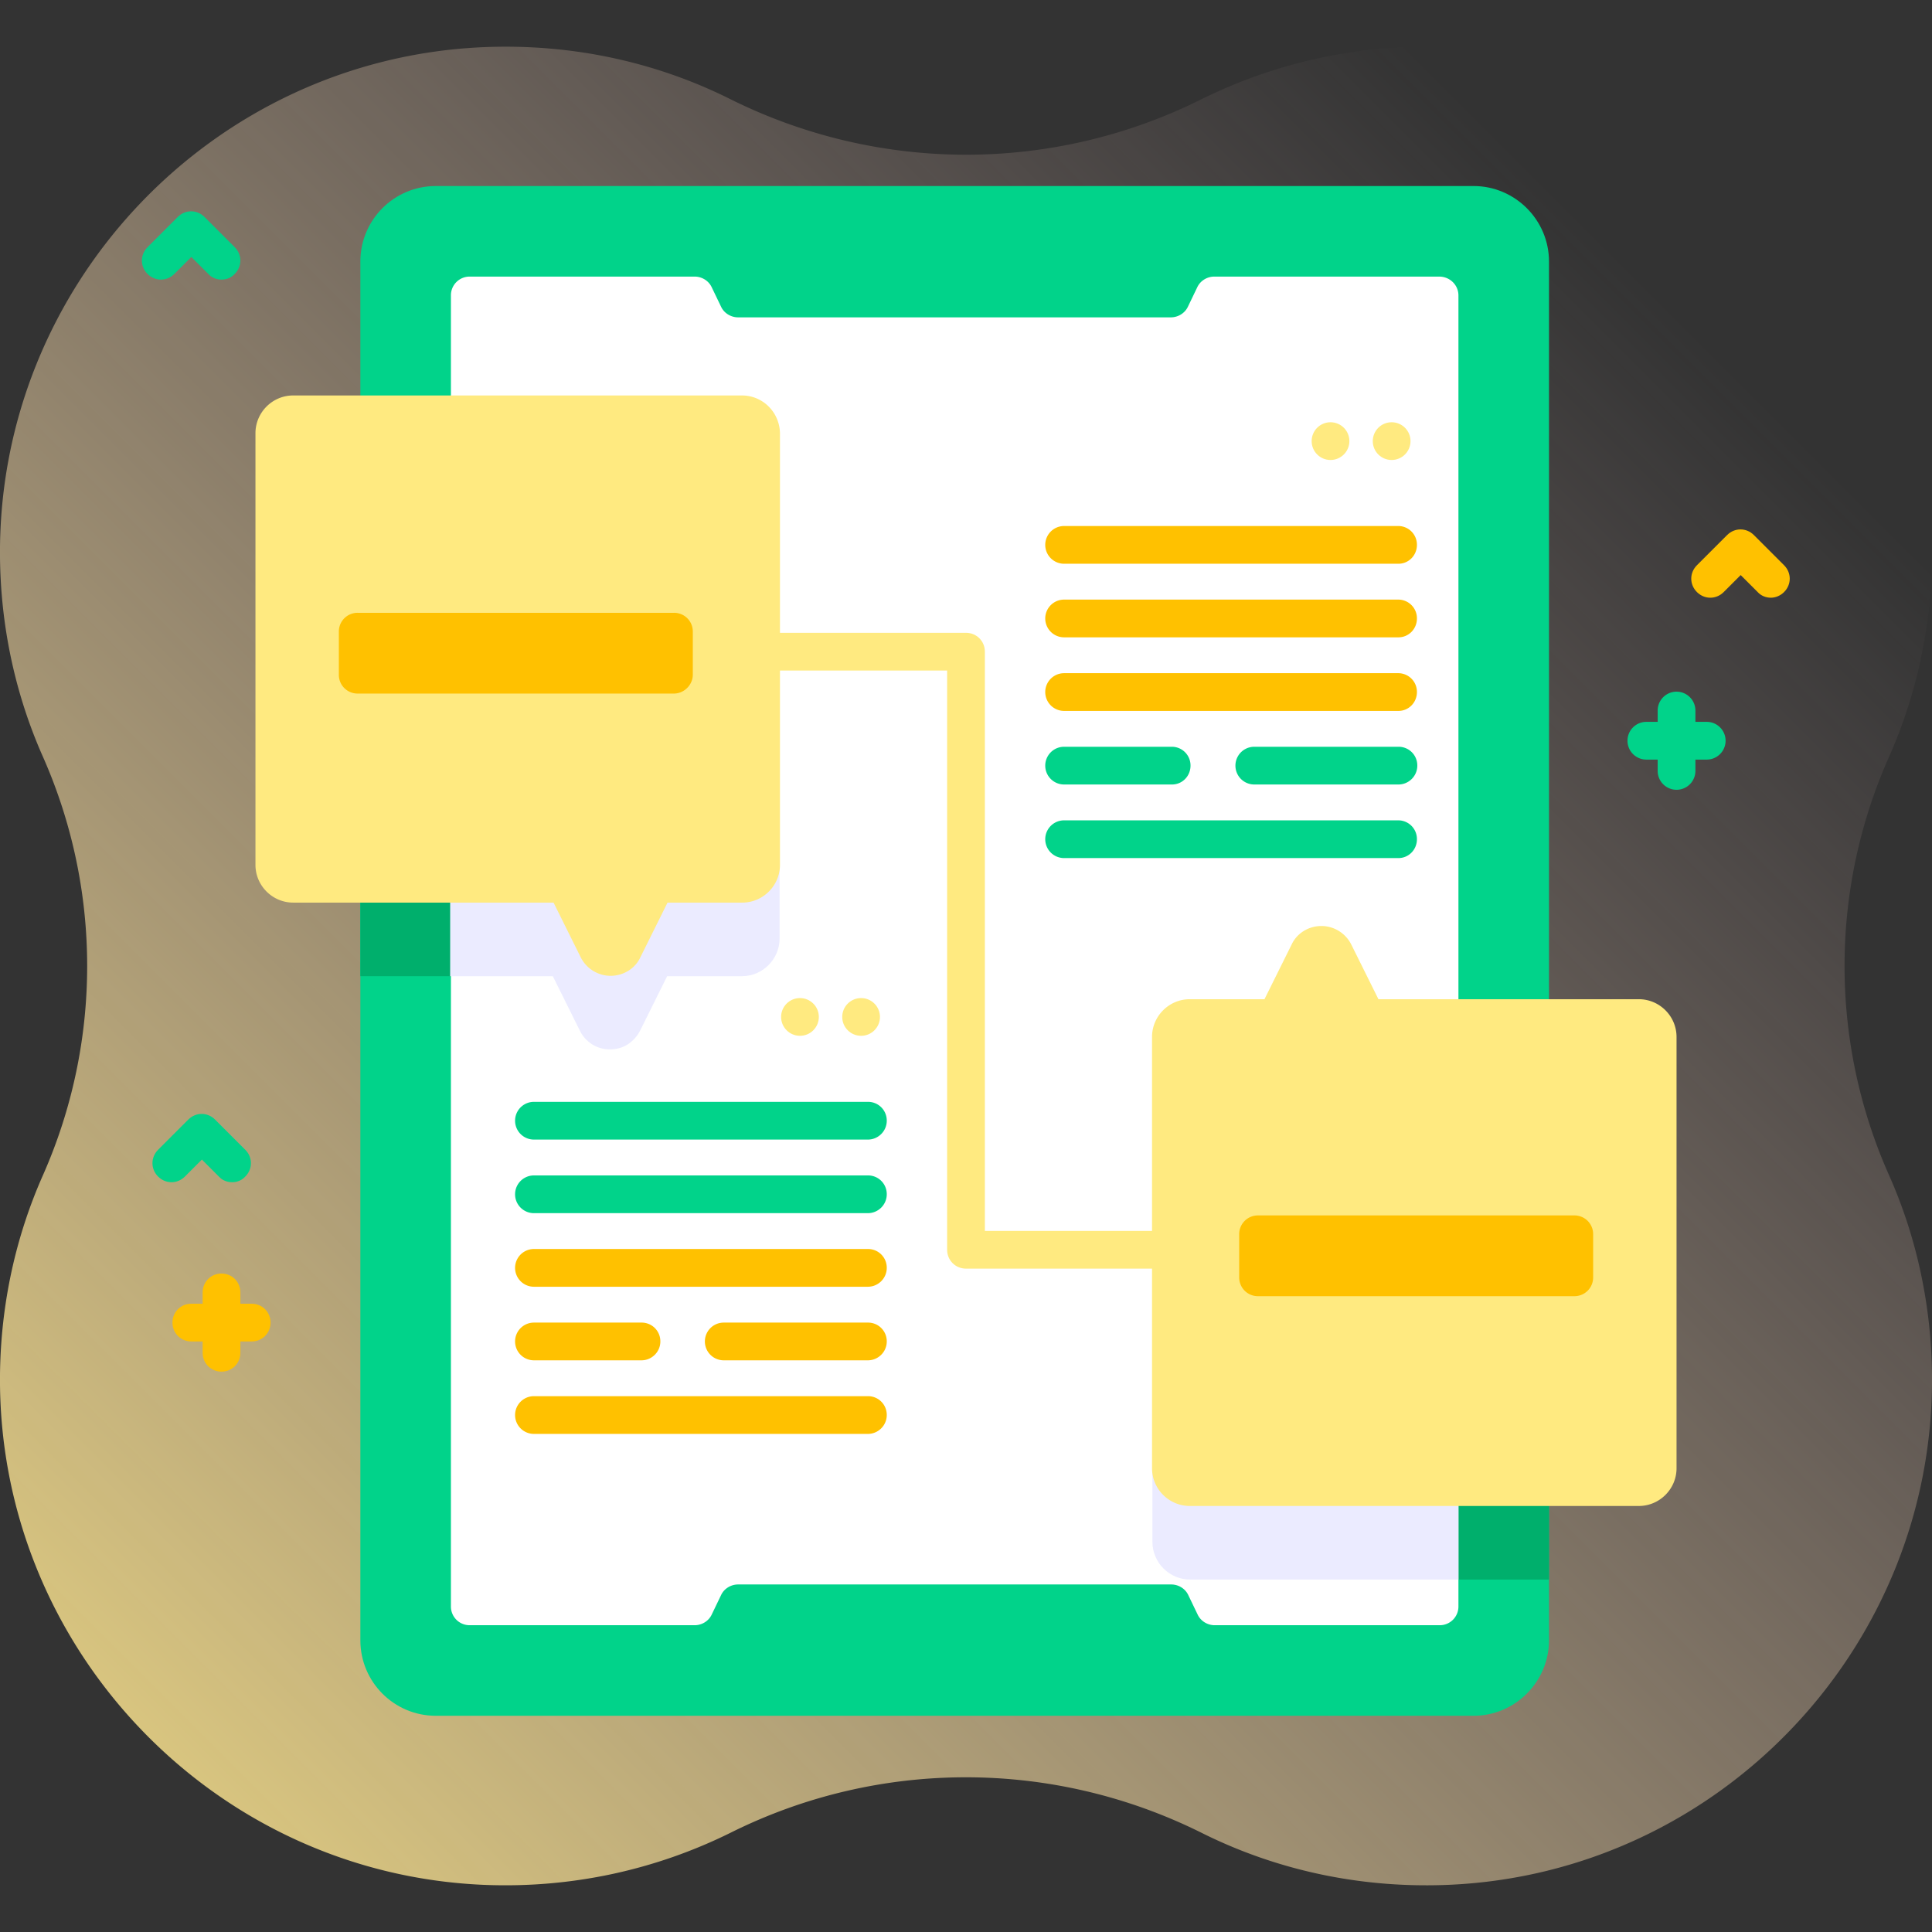<svg xmlns="http://www.w3.org/2000/svg" xmlns:xlink="http://www.w3.org/1999/xlink" viewBox="0 0 512 512" xmlns:v="https://vecta.io/nano"><rect x="0" y="0" width="512" height="512" fill="#333333" stroke="none"/><linearGradient id="A" gradientUnits="userSpaceOnUse" x1="471.943" y1="40.057" x2="-46.501" y2="558.501"><stop offset=".068" stop-color="#ffd9d9" stop-opacity="0"/><stop offset="1" stop-color="#ffea80"/></linearGradient><path d="M500.6 200.6c7.2-16.2 11.2-34.1 11.4-52.9.7-72-56.2-132.1-128.1-135.2-23.6-1-45.9 4.1-65.5 13.8-39.3 19.6-85.4 19.6-124.8 0-19.6-9.8-41.9-14.8-65.5-13.8C56.2 15.6-.7 75.7 0 147.7c.2 18.8 4.2 36.7 11.4 52.9a137.01 137.01 0 0 1 0 110.8C4.2 327.6.2 345.5 0 364.3c-.7 72 56.2 132.1 128.1 135.2 23.6 1 45.9-4.1 65.5-13.8 39.3-19.6 85.4-19.6 124.8 0 19.6 9.8 41.9 14.8 65.5 13.8 71.9-3.1 128.8-63.2 128.1-135.2-.2-18.8-4.2-36.7-11.4-52.9a136.21 136.21 0 0 1 0-110.8h0z" fill="url(#A)"/><path d="M410.5 69.3v365.4c0 11-9 20-20 20h-275c-11.1 0-20-9-20-20V69.3c0-11 8.9-20 20-20h275c11 0 20 9 20 20z" fill="#01d38a"/><path d="M206.6 134.3v114.4c0 5.5-4.5 10-10 10h-19.8l-7.2 14.5c-.8 1.5-1.9 2.7-3.3 3.6s-3 1.3-4.7 1.3c-3.4 0-6.4-1.9-7.9-4.9l-7.2-14.5h-51V124.3h101.1c5.6 0 10 4.5 10 10h0zm203.9 149.9v134.4h-95.1c-5.5 0-10-4.5-10-10V294.2c0-5.5 4.5-10 10-10h19.8l7.2-14.5c.8-1.5 1.9-2.7 3.3-3.6s3-1.3 4.7-1.3c3.4 0 6.5 1.9 7.9 4.9l7.2 14.5h45z" fill="#00af6c"/><path d="M386.5 78.3v347.4a4.95 4.95 0 0 1-5 5h-59.6c-1.9 0-3.7-1.1-4.5-2.8l-2.5-5.2c-.8-1.7-2.6-2.8-4.5-2.8H195.6c-1.9 0-3.7 1.1-4.5 2.8l-2.5 5.2c-.8 1.7-2.6 2.8-4.5 2.8h-59.6a4.95 4.95 0 0 1-5-5V78.3a4.95 4.95 0 0 1 5-5h59.6c1.9 0 3.7 1.1 4.5 2.8l2.5 5.2c.8 1.7 2.6 2.8 4.5 2.8h114.7c1.9 0 3.7-1.1 4.5-2.8l2.5-5.2c.8-1.7 2.6-2.8 4.5-2.8h59.6c2.8 0 5.1 2.2 5.1 5z" fill="#fff"/><path d="M206.6 134.3v114.4c0 5.5-4.5 10-10 10h-19.8l-7.2 14.5c-.8 1.5-1.9 2.7-3.3 3.6s-3 1.3-4.7 1.3c-3.4 0-6.4-1.9-7.9-4.9l-7.2-14.5h-27.2V124.3h77.1c5.8 0 10.2 4.5 10.2 10h0zm179.9 149.9v134.4h-71.1c-5.5 0-10-4.5-10-10V294.2c0-5.5 4.5-10 10-10h19.8l7.2-14.5c.8-1.5 1.9-2.7 3.3-3.6s3-1.3 4.7-1.3c3.4 0 6.5 1.9 7.9 4.9l7.2 14.5h21z" fill="#ebebff"/><path d="M196.6 104.8H77.7c-5.5 0-10 4.5-10 10v114.4c0 5.5 4.5 10 10 10h69l7.2 14.5c1.5 3 4.6 4.9 7.9 4.9 3.4 0 6.5-1.9 7.9-4.9l7.2-14.5h19.8c5.5 0 10-4.5 10-10V114.8c-.1-5.5-4.5-10-10.1-10zm118.8 294.3h118.9c5.5 0 10-4.5 10-10V274.8c0-5.5-4.5-10-10-10h-69l-7.2-14.5c-1.5-3-4.6-4.9-7.9-4.9-3.4 0-6.5 1.9-7.9 4.9l-7.2 14.5h-19.8c-5.5 0-10 4.5-10 10v114.4a10.03 10.03 0 0 0 10.1 9.9h0z" fill="#ffea80"/><path d="M452.3 191.3h-3v-3a4.95 4.95 0 1 0-10 0v3h-3a4.95 4.95 0 1 0 0 10h3v3a4.95 4.95 0 1 0 10 0v-3h3a4.95 4.95 0 1 0 0-10z" fill="#01d38a"/><path d="M66.7,345.5h-3v-3c0-2.8-2.2-5-5-5s-5,2.2-5,5v3h-3c-2.8,0-5,2.2-5,5s2.2,5,5,5h3v3c0,2.8,2.2,5,5,5s5-2.2,5-5  v-3h3c2.8,0,5-2.2,5-5S69.5,345.5,66.7,345.5z" fill="#ffc100"/><path d="M61.5 313.3c-1.3 0-2.6-.5-3.5-1.5l-4.5-4.5-4.5 4.5c-2 2-5.1 2-7.1 0s-2-5.1 0-7.1l8-8c2-2 5.1-2 7.1 0l8 8c2 2 2 5.1 0 7.1-1 1.1-2.3 1.5-3.5 1.5zM58.7 74.1c-1.3 0-2.6-.5-3.5-1.5l-4.5-4.5-4.5 4.5c-2 2-5.1 2-7.1 0s-2-5.1 0-7.1l8-8c2-2 5.1-2 7.1 0l8 8c2 2 2 5.1 0 7.1-.9 1-2.2 1.5-3.5 1.5z" fill="#01d38a"/><path d="M469.3 158.4c-1.3 0-2.6-.5-3.5-1.5l-4.5-4.5-4.5 4.5c-2 2-5.1 2-7.1 0s-2-5.1 0-7.1l8-8c2-2 5.1-2 7.1 0l8 8c2 2 2 5.1 0 7.1-1 1-2.3 1.5-3.5 1.5z" fill="#ffc100"/><path d="M251,331.2c0,2.8,2.2,5,5,5h49.4v-10H261V172.7c0-2.8-2.2-5-5-5h-49.4v10H251V331.2z" fill="#ffea80"/><g fill="#ffc100"><use xlink:href="#C"/><use xlink:href="#C" y="19.5"/><use xlink:href="#C" y="39"/></g><g fill="#01d38a"><path d="M310.6 207.9H282a5 5 0 1 1 0-10h28.5a4.95 4.95 0 0 1 5 5c0 2.8-2.2 5-4.9 5zm60 0h-38.2a5 5 0 1 1 0-10h38.2a4.95 4.95 0 0 1 5 5c0 2.8-2.3 5-5 5z"/><use xlink:href="#C" y="78"/></g><g fill="#ffea80"><circle cx="352.6" cy="116.9" r="5"/><circle cx="368.8" cy="116.9" r="5"/></g><g fill="#01d38a"><use xlink:href="#D"/><use xlink:href="#D" y="19.5"/></g><g fill="#ffc100"><use xlink:href="#D" y="39"/><path d="M170 360.5h-28.5a5 5 0 1 1 0-10H170a4.95 4.95 0 0 1 5 5c0 2.8-2.3 5-5 5zm60 0h-38.2a5 5 0 1 1 0-10H230a4.95 4.95 0 0 1 5 5c0 2.8-2.3 5-5 5z"/><use xlink:href="#D" y="78"/></g><g fill="#ffea80"><circle cx="212" cy="269.5" r="5"/><circle cx="228.2" cy="269.5" r="5"/></g><path d="M178.6 183.8H94.8a4.95 4.95 0 0 1-5-5v-11.4a4.95 4.95 0 0 1 5-5h83.8a4.95 4.95 0 0 1 5 5v11.4c0 2.7-2.3 5-5 5h0zm238.6 159.7h-83.8a4.95 4.95 0 0 1-5-5v-11.4a4.95 4.95 0 0 1 5-5h83.8a4.95 4.95 0 0 1 5 5v11.4a4.95 4.95 0 0 1-5 5z" fill="#ffc100"/><defs ><path id="C" d="M370.6 149.4H282a4.95 4.95 0 1 1 0-10h88.5a4.95 4.95 0 0 1 5 5c0 2.8-2.2 5-4.9 5z"/><path id="D" d="M230 302h-88.5a4.95 4.95 0 1 1 0-10H230a4.95 4.95 0 0 1 5 5c0 2.8-2.3 5-5 5z"/></defs></svg>